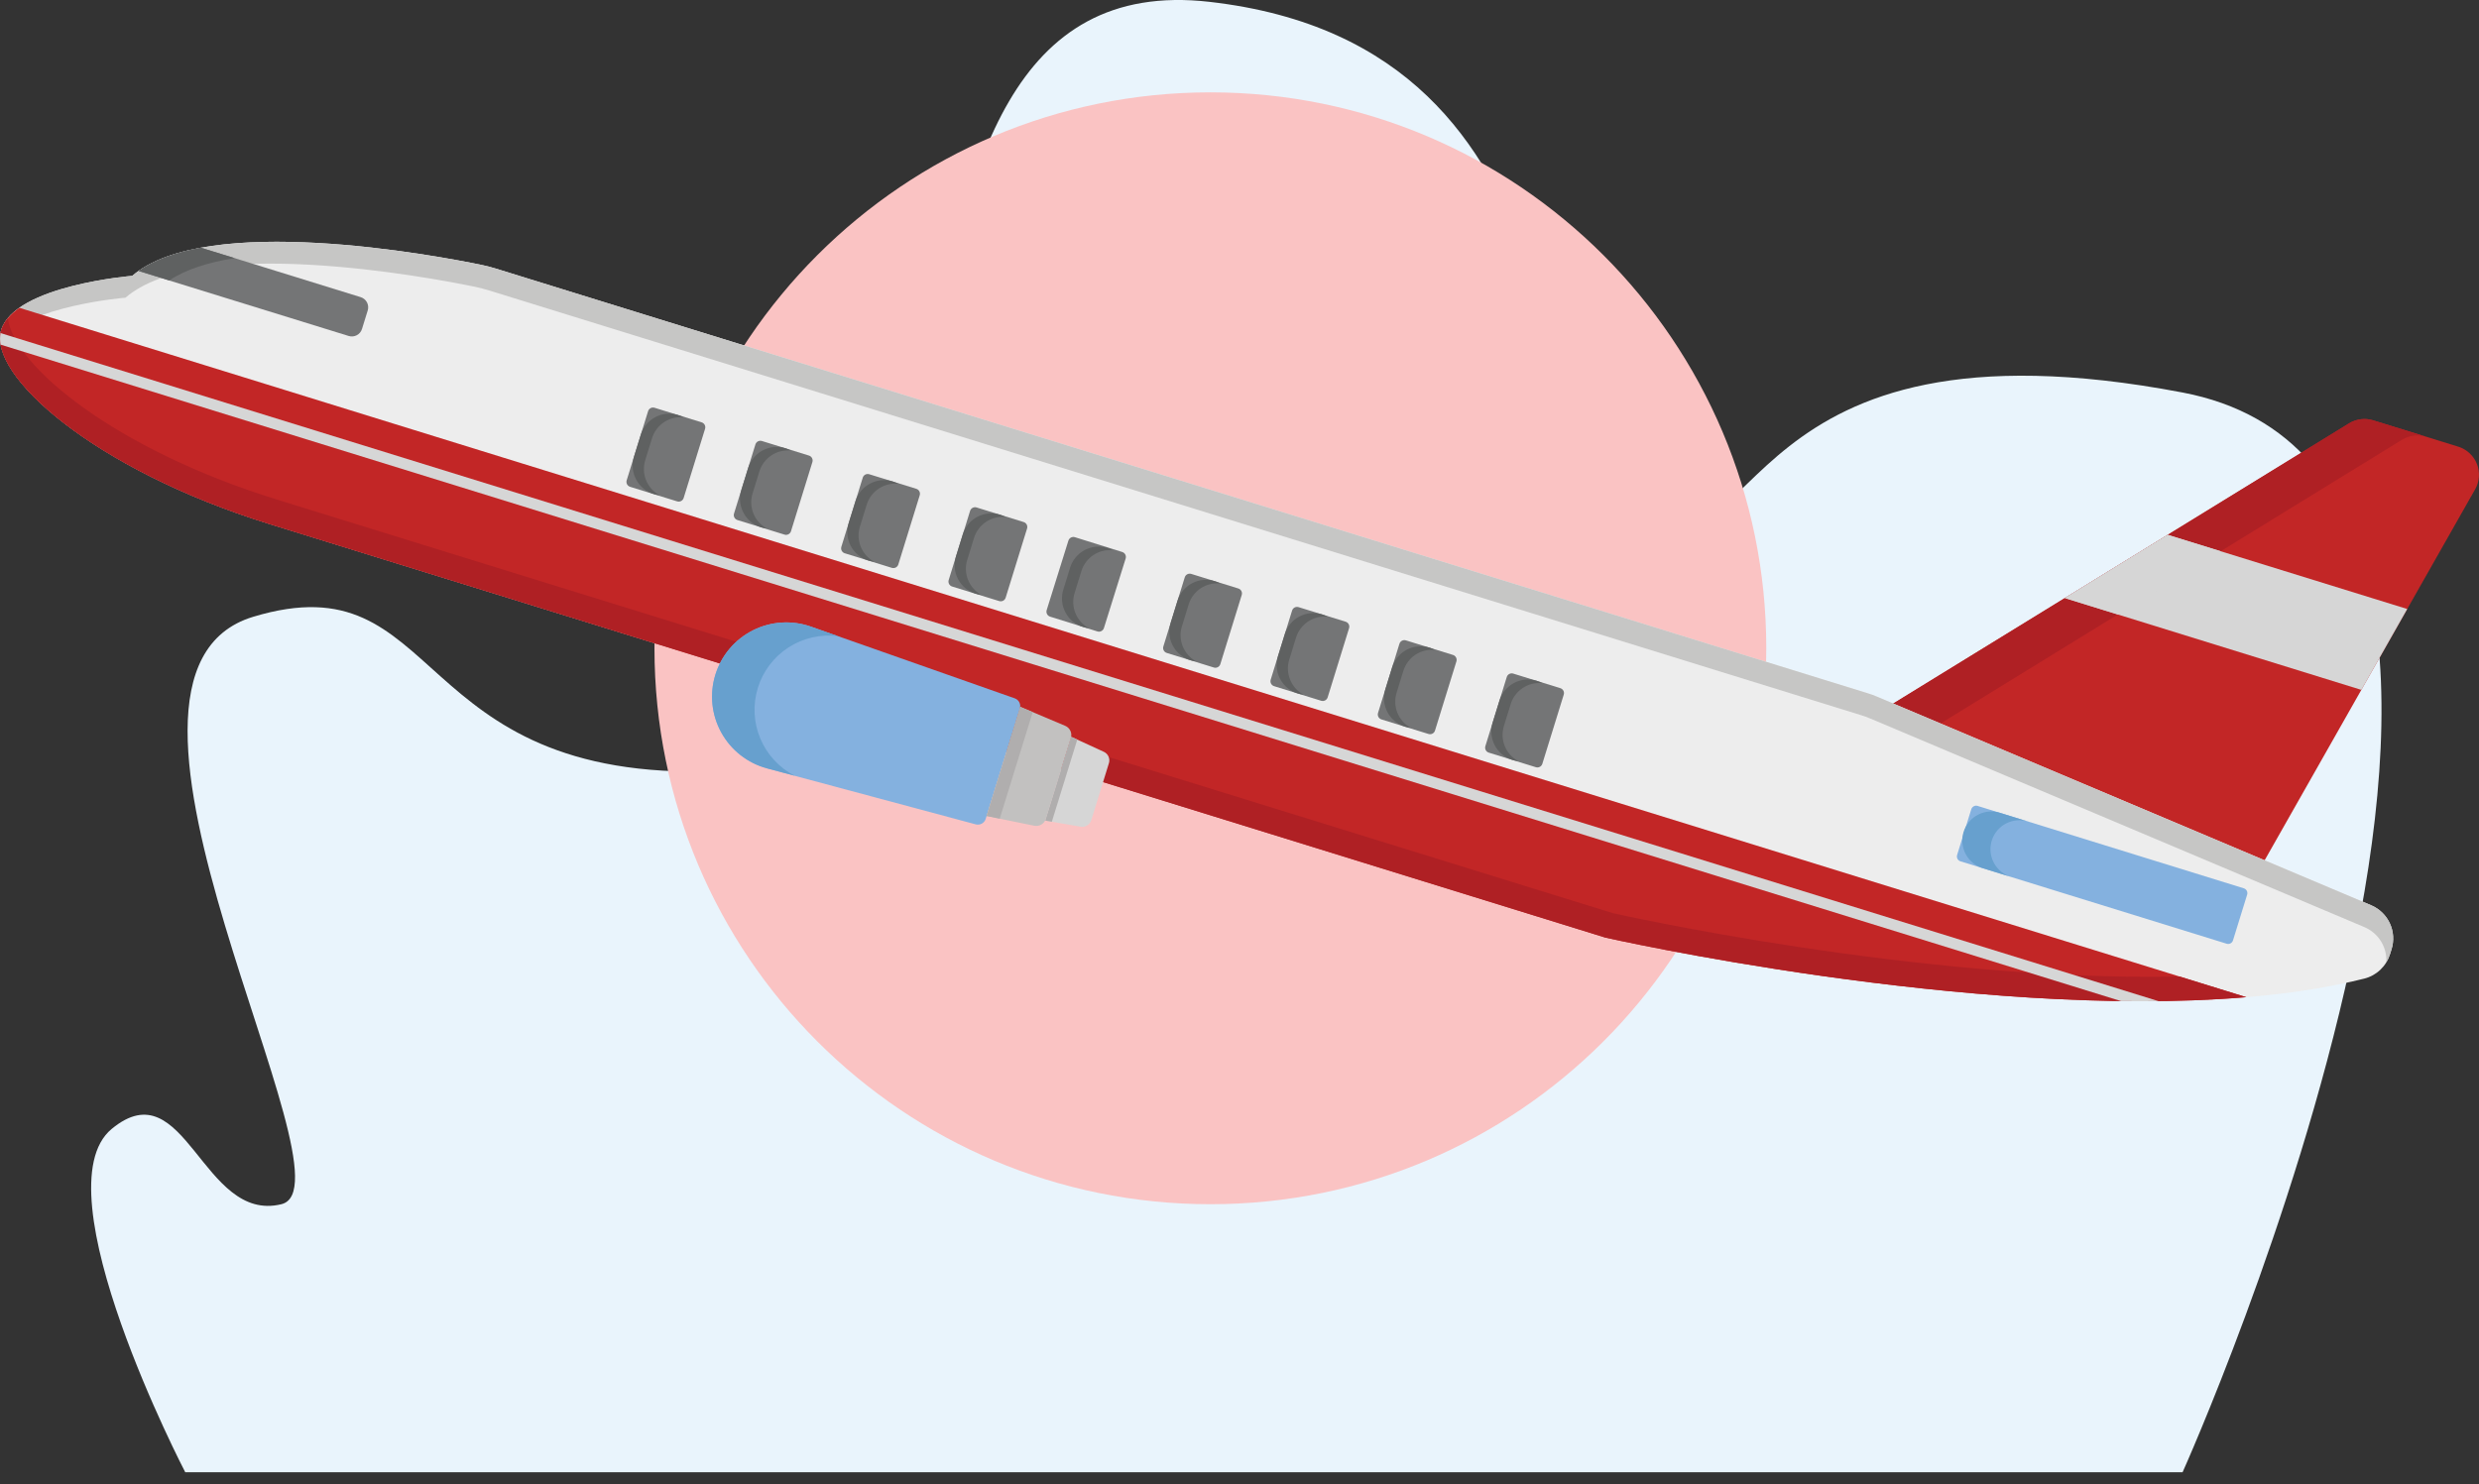 <?xml version="1.0" encoding="UTF-8"?> <svg xmlns="http://www.w3.org/2000/svg" width="1396" height="836" viewBox="0 0 1396 836" fill="none"><rect x="0" y="0" width="1396" height="836" fill="#333333" stroke="none"/> <g clip-path="url(#clip0)"> <path d="M1229.07 829.315C1229.07 829.315 1481.14 269.086 1229.07 221.096C976.998 173.107 992.225 324.58 924.101 296.619C855.977 268.657 904.313 26.524 681.083 1.036C457.854 -24.452 578.886 428.081 403.731 434.393C228.576 440.705 250.853 314.692 142.564 347.433C34.274 380.175 203.052 667.423 158.47 678.32C113.887 689.217 104.325 601.678 62.923 635.885C21.52 670.091 104.325 829.315 104.325 829.315H1229.07Z" fill="#E9F4FC"></path> <path d="M681.597 678.32C508.706 678.32 368.551 538.119 368.551 365.172C368.551 192.225 508.706 52.023 681.597 52.023C854.487 52.023 994.643 192.225 994.643 365.172C994.643 538.119 854.487 678.32 681.597 678.32Z" fill="#FAC3C3"></path> <path d="M1384.3 251.598L1336.41 236.773C1334.15 236.076 1331.77 235.869 1329.43 236.165C1327.09 236.461 1324.83 237.253 1322.82 238.489L1055.58 402.793L1272.64 489.258L1393.83 275.621C1395.06 273.464 1395.78 271.06 1395.95 268.586C1396.12 266.112 1395.74 263.631 1394.82 261.326C1393.91 259.021 1392.49 256.95 1390.67 255.267C1388.85 253.583 1386.67 252.329 1384.3 251.598Z" fill="#C22626"></path> <path d="M1322.81 238.473C1324.83 237.238 1327.08 236.448 1329.43 236.155C1331.77 235.862 1334.15 236.073 1336.41 236.773L1366.23 245.999C1363.98 245.3 1361.6 245.091 1359.26 245.386C1356.91 245.681 1354.66 246.473 1352.65 247.71L1085.41 412.058L1273.87 487.102L1272.65 489.258L1055.58 402.794L1322.81 238.473Z" fill="#AF2024"></path> <path d="M1335.26 509.921L1056.97 392.414C1055.31 391.713 1053.61 391.092 1051.87 390.554L279.269 151.301C276.562 150.46 273.839 149.758 271.06 149.184C245.491 143.919 116.144 119.501 74.463 155.385C74.463 155.385 8.483 160.694 0.691 185.864C-7.1 211.035 52.648 264.473 151.62 295.12L904.024 528.144C904.024 528.144 1177.68 590.012 1331.49 551.214C1334.86 550.354 1337.95 548.64 1340.47 546.238C1342.99 543.836 1344.85 540.827 1345.88 537.498L1346.77 534.663C1348.26 529.845 1347.91 524.646 1345.78 520.074C1343.65 515.503 1339.9 511.884 1335.26 509.921Z" fill="#EDEDED"></path> <path d="M1331.45 522.233L1053.16 404.721C1051.5 404.019 1049.8 403.399 1048.06 402.86L275.455 163.608C272.748 162.766 270.025 162.07 267.245 161.496C241.677 156.226 112.329 131.808 70.648 167.691C70.648 167.691 15.54 172.148 0.118 192.126C-0.099 190.023 0.09 187.897 0.675 185.864C8.472 160.694 74.447 155.385 74.447 155.385C116.139 119.501 245.486 143.919 271.044 149.184C273.828 149.741 276.546 150.46 279.253 151.301L1051.87 390.537C1053.61 391.072 1055.31 391.692 1056.97 392.398L1335.26 509.921C1339.9 511.882 1343.65 515.5 1345.78 520.072C1347.91 524.645 1348.26 529.845 1346.77 534.662L1345.88 537.498C1345.38 539.101 1344.69 540.637 1343.82 542.072C1344.05 537.893 1342.99 533.745 1340.78 530.194C1338.56 526.643 1335.31 523.862 1331.45 522.233Z" fill="#C6C6C5"></path> <path d="M904.024 528.144L151.609 295.142C52.642 264.501 -7.117 211.052 0.68 185.887C2.19 181.001 5.91 176.873 10.895 173.38L1264.94 561.699C1109.95 574.686 904.024 528.144 904.024 528.144Z" fill="#C22626"></path> <path d="M155.858 281.376L908.273 514.378C908.273 514.378 1079.64 553.12 1227.37 550.067L1264.94 561.699C1109.95 574.686 904.024 528.144 904.024 528.144L151.609 295.142C52.642 264.501 -7.117 211.052 0.68 185.887C1.477 183.432 2.753 181.159 4.434 179.201C7.653 206.249 65.324 253.342 155.858 281.376Z" fill="#AF2024"></path> <path d="M549.463 464.355L431.95 432.817C426.518 431.358 421.436 428.818 417.008 425.349C412.58 421.88 408.897 417.553 406.18 412.626C403.462 407.7 401.766 402.276 401.194 396.679C400.621 391.082 401.182 385.427 402.845 380.052C404.508 374.677 407.238 369.693 410.872 365.399C414.506 361.104 418.969 357.587 423.994 355.058C429.018 352.53 434.502 351.042 440.115 350.683C445.728 350.324 451.356 351.103 456.661 352.971L571.434 393.362C572.563 393.758 573.495 394.577 574.033 395.646C574.571 396.715 574.673 397.951 574.319 399.094L555.083 461.257C554.728 462.4 553.944 463.361 552.896 463.938C551.849 464.516 550.618 464.665 549.463 464.355Z" fill="#84B1DF"></path> <path d="M456.645 352.971L471.877 358.33C462.135 357.115 452.276 359.368 444.028 364.694C435.78 370.021 429.669 378.081 426.765 387.462C423.861 396.845 424.351 406.952 428.151 416.011C431.95 425.069 438.816 432.5 447.545 437L431.951 432.817C426.518 431.358 421.436 428.818 417.008 425.349C412.58 421.88 408.897 417.553 406.18 412.626C403.463 407.7 401.767 402.276 401.194 396.679C400.621 391.082 401.182 385.427 402.845 380.052C404.509 374.68 407.239 369.698 410.872 365.405C414.505 361.112 418.966 357.596 423.989 355.068C429.011 352.54 434.492 351.051 440.103 350.691C445.714 350.33 451.34 351.106 456.645 352.971Z" fill="#67A0CE"></path> <path d="M582.456 465.129L555.562 459.653L574.586 398.175L599.872 408.861C601.15 409.402 602.182 410.399 602.767 411.657C603.353 412.916 603.45 414.347 603.041 415.674L588.922 461.291C588.513 462.619 587.625 463.748 586.43 464.458C585.235 465.167 583.818 465.407 582.456 465.129Z" fill="#C2C1C0"></path> <path d="M581.555 401.122L562.974 461.162L555.562 459.653L574.586 398.175L581.555 401.122Z" fill="#B0AEAE"></path> <path d="M608.573 465.675L588.629 462.243L603.237 415.05L621.616 423.496C622.785 424.032 623.72 424.976 624.244 426.151C624.769 427.326 624.849 428.651 624.468 429.881L614.521 462.026C614.14 463.252 613.326 464.298 612.232 464.969C611.138 465.64 609.838 465.891 608.573 465.675Z" fill="#D6D6D6"></path> <path d="M606.639 416.61L592.32 462.878L588.627 462.243L603.236 415.044L606.639 416.61Z" fill="#B0AEAE"></path> <path d="M1104 485.168L1253.91 531.593C1254.63 531.816 1255.41 531.744 1256.07 531.394C1256.74 531.044 1257.24 530.444 1257.46 529.726L1265.44 503.932C1265.55 503.576 1265.59 503.202 1265.55 502.831C1265.52 502.46 1265.41 502.099 1265.24 501.77C1265.07 501.44 1264.83 501.148 1264.54 500.91C1264.25 500.672 1263.92 500.493 1263.57 500.383L1113.64 453.959C1113.28 453.849 1112.91 453.81 1112.54 453.844C1112.17 453.879 1111.81 453.986 1111.48 454.16C1111.15 454.334 1110.86 454.571 1110.62 454.858C1110.38 455.144 1110.2 455.475 1110.09 455.831L1102.11 481.625C1102 481.982 1101.96 482.357 1102 482.729C1102.03 483.101 1102.14 483.462 1102.32 483.791C1102.49 484.121 1102.73 484.412 1103.02 484.648C1103.31 484.885 1103.64 485.061 1104 485.168Z" fill="#84B1DF"></path> <path d="M1126.55 457.948L1142.41 462.862C1140.35 462.168 1138.17 461.894 1136 462.056C1133.82 462.218 1131.71 462.812 1129.77 463.805C1127.83 464.797 1126.11 466.168 1124.71 467.835C1123.31 469.502 1122.26 471.433 1121.61 473.513C1120.97 475.594 1120.75 477.782 1120.96 479.95C1121.17 482.117 1121.82 484.22 1122.86 486.135C1123.9 488.049 1125.31 489.736 1127.01 491.097C1128.71 492.458 1130.66 493.466 1132.76 494.06L1116.89 489.146C1114.8 488.552 1112.84 487.545 1111.15 486.184C1109.45 484.823 1108.03 483.135 1107 481.221C1105.96 479.306 1105.31 477.204 1105.1 475.036C1104.89 472.869 1105.11 470.68 1105.75 468.6C1106.39 466.519 1107.45 464.588 1108.85 462.921C1110.25 461.254 1111.97 459.884 1113.91 458.891C1115.85 457.899 1117.96 457.304 1120.13 457.142C1122.31 456.98 1124.49 457.254 1126.55 457.948Z" fill="#67A0CE"></path> <path d="M113.125 139.529L203.125 167.385C204.642 167.856 205.911 168.91 206.651 170.317C207.392 171.723 207.544 173.366 207.074 174.884L203.849 185.302C203.616 186.054 203.238 186.753 202.735 187.358C202.233 187.964 201.616 188.464 200.919 188.831C200.223 189.198 199.461 189.424 198.678 189.496C197.894 189.568 197.104 189.485 196.353 189.252L78.022 152.649C87.055 146.243 99.224 142.064 113.125 139.529Z" fill="#747576"></path> <path d="M113.125 139.529L132.161 145.407C117.514 147.713 104.732 151.697 95.292 157.953L78.027 152.605C87.055 146.243 99.224 142.064 113.125 139.529Z" fill="#5F6161"></path> <path d="M368.602 229.689L395.124 237.902C396.661 238.378 397.521 240.009 397.045 241.547L384.99 280.504C384.514 282.041 382.883 282.901 381.346 282.425L354.824 274.213C353.288 273.737 352.427 272.105 352.903 270.568L364.958 231.611C365.434 230.074 367.066 229.213 368.602 229.689Z" fill="#747576"></path> <path d="M429.045 248.409L455.566 256.621C457.103 257.097 457.963 258.729 457.487 260.266L445.432 299.223C444.956 300.76 443.325 301.621 441.788 301.145L415.267 292.932C413.73 292.457 412.87 290.825 413.346 289.287L425.401 250.33C425.877 248.793 427.508 247.933 429.045 248.409Z" fill="#747576"></path> <path d="M489.488 267.128L516.009 275.34C517.546 275.816 518.406 277.448 517.931 278.985L505.875 317.942C505.4 319.48 503.768 320.34 502.232 319.864L475.71 311.652C474.173 311.176 473.313 309.544 473.789 308.007L485.844 269.05C486.32 267.513 487.951 266.652 489.488 267.128Z" fill="#747576"></path> <path d="M549.933 285.847L576.455 294.06C577.992 294.536 578.852 296.167 578.376 297.705L566.321 336.662C565.845 338.199 564.214 339.059 562.677 338.583L536.155 330.371C534.619 329.895 533.759 328.263 534.234 326.726L546.29 287.769C546.765 286.232 548.397 285.371 549.933 285.847Z" fill="#747576"></path> <path d="M605.316 302.603L631.968 310.935C633.513 311.417 634.373 313.061 633.891 314.606L621.661 353.755C621.178 355.3 619.535 356.161 617.991 355.678L591.338 347.347C589.794 346.864 588.933 345.22 589.416 343.676L601.646 304.526C602.129 302.981 603.772 302.12 605.316 302.603Z" fill="#747576"></path> <path d="M670.818 323.273L697.34 331.486C698.876 331.962 699.736 333.594 699.261 335.131L687.205 374.088C686.73 375.625 685.098 376.486 683.562 376.01L657.04 367.797C655.504 367.321 654.643 365.689 655.119 364.152L667.174 325.195C667.65 323.658 669.281 322.798 670.818 323.273Z" fill="#747576"></path> <path d="M731.261 341.993L757.783 350.205C759.32 350.681 760.18 352.313 759.704 353.85L747.649 392.807C747.173 394.345 745.542 395.205 744.005 394.729L717.484 386.517C715.947 386.041 715.087 384.409 715.562 382.872L727.618 343.915C728.093 342.377 729.725 341.517 731.261 341.993Z" fill="#747576"></path> <path d="M791.705 360.712L818.226 368.925C819.763 369.4 820.623 371.032 820.147 372.57L808.092 411.527C807.616 413.064 805.985 413.924 804.448 413.448L777.927 405.236C776.39 404.76 775.53 403.128 776.006 401.591L788.061 362.634C788.537 361.097 790.168 360.236 791.705 360.712Z" fill="#747576"></path> <path d="M852.152 379.426L878.674 387.639C880.21 388.115 881.07 389.747 880.595 391.284L868.539 430.241C868.064 431.778 866.432 432.638 864.896 432.163L838.374 423.95C836.837 423.474 835.977 421.842 836.453 420.305L848.508 381.348C848.984 379.811 850.615 378.95 852.152 379.426Z" fill="#747576"></path> <path d="M381.861 233.776C382.926 234.11 383.956 234.546 384.936 235.08C381.08 234.686 377.207 235.638 373.973 237.775C370.739 239.911 368.343 243.1 367.192 246.802L363.349 259.225C362.203 262.931 362.374 266.919 363.833 270.512C365.291 274.106 367.948 277.084 371.352 278.941C370.243 278.831 369.147 278.609 368.083 278.279C365.976 277.626 364.018 276.566 362.321 275.157C360.624 273.748 359.221 272.018 358.193 270.067C357.164 268.115 356.53 265.98 356.326 263.784C356.122 261.587 356.353 259.372 357.005 257.264L360.854 244.835C362.175 240.583 365.13 237.029 369.069 234.955C373.008 232.882 377.61 232.458 381.861 233.776Z" fill="#5F6161"></path> <path d="M442.307 252.495C443.371 252.829 444.401 253.265 445.381 253.799C441.523 253.407 437.647 254.362 434.413 256.502C431.179 258.643 428.785 261.837 427.637 265.543L423.794 277.967C422.647 281.672 422.818 285.66 424.276 289.254C425.735 292.848 428.393 295.826 431.797 297.683C430.688 297.569 429.593 297.347 428.528 297.02C424.278 295.696 420.726 292.739 418.653 288.798C416.581 284.857 416.156 280.254 417.473 276L421.321 263.576C422.638 259.325 425.587 255.77 429.522 253.693C433.457 251.615 438.055 251.184 442.307 252.495Z" fill="#5F6161"></path> <path d="M502.75 271.214C503.814 271.546 504.844 271.981 505.824 272.512C501.966 272.12 498.091 273.075 494.857 275.216C491.622 277.357 489.228 280.551 488.08 284.256L484.232 296.686C483.088 300.392 483.26 304.38 484.72 307.973C486.179 311.567 488.837 314.545 492.241 316.402C491.132 316.286 490.038 316.064 488.972 315.739C484.716 314.42 481.158 311.464 479.081 307.521C477.003 303.578 476.577 298.971 477.894 294.713L481.743 282.29C482.394 280.182 483.455 278.224 484.863 276.527C486.272 274.829 488.001 273.426 489.952 272.398C491.903 271.369 494.037 270.735 496.233 270.532C498.429 270.329 500.644 270.561 502.75 271.214Z" fill="#5F6161"></path> <path d="M563.191 289.933C564.255 290.262 565.283 290.696 566.26 291.231C562.402 290.839 558.528 291.795 555.294 293.935C552.061 296.076 549.668 299.27 548.522 302.975L544.673 315.399C543.528 319.105 543.699 323.093 545.159 326.687C546.619 330.281 549.277 333.259 552.682 335.115C551.572 335.005 550.477 334.783 549.413 334.452C547.305 333.801 545.346 332.741 543.648 331.333C541.949 329.924 540.545 328.195 539.516 326.243C538.486 324.292 537.851 322.157 537.646 319.959C537.442 317.762 537.672 315.546 538.324 313.438L542.167 301.014C542.819 298.905 543.881 296.946 545.291 295.247C546.7 293.549 548.431 292.145 550.383 291.116C552.336 290.087 554.472 289.453 556.67 289.25C558.867 289.047 561.083 289.279 563.191 289.933Z" fill="#5F6161"></path> <path d="M623.635 308.641C624.699 308.974 625.727 309.411 626.704 309.945C622.847 309.553 618.972 310.508 615.739 312.649C612.506 314.79 610.112 317.984 608.966 321.689L605.117 334.113C603.971 337.819 604.142 341.807 605.602 345.401C607.062 348.995 609.721 351.973 613.126 353.829C612.017 353.719 610.922 353.497 609.857 353.166C607.75 352.514 605.791 351.454 604.094 350.045C602.397 348.636 600.994 346.907 599.965 344.955C598.936 343.003 598.302 340.868 598.099 338.671C597.895 336.474 598.127 334.259 598.78 332.152L602.622 319.722C603.941 315.466 606.896 311.909 610.836 309.831C614.776 307.753 619.38 307.325 623.635 308.641Z" fill="#5F6161"></path> <path d="M684.081 327.366C685.144 327.699 686.172 328.135 687.149 328.67C683.294 328.275 679.421 329.228 676.188 331.366C672.954 333.503 670.56 336.694 669.411 340.397L665.563 352.82C664.417 356.527 664.589 360.515 666.049 364.109C667.509 367.702 670.167 370.68 673.571 372.537C671.096 372.287 668.708 371.49 666.578 370.203C664.449 368.917 662.632 367.173 661.259 365.098C659.886 363.023 658.991 360.668 658.64 358.205C658.288 355.741 658.488 353.231 659.225 350.854L663.068 338.43C664.39 334.177 667.346 330.623 671.286 328.549C675.226 326.474 679.828 326.049 684.081 327.366Z" fill="#5F6161"></path> <path d="M744.524 346.085C745.587 346.417 746.615 346.851 747.593 347.383C743.735 346.992 739.862 347.948 736.628 350.088C733.395 352.229 731.002 355.422 729.854 359.127L726.006 371.556C724.86 375.261 725.031 379.249 726.491 382.842C727.951 386.435 730.61 389.412 734.015 391.267C731.538 391.022 729.147 390.228 727.016 388.943C724.884 387.658 723.065 385.914 721.692 383.839C720.318 381.763 719.423 379.407 719.073 376.942C718.723 374.478 718.927 371.966 719.668 369.59L723.511 357.166C724.829 352.909 727.783 349.35 731.723 347.272C735.664 345.194 740.269 344.767 744.524 346.085Z" fill="#5F6161"></path> <path d="M804.968 364.804C806.032 365.133 807.06 365.568 808.037 366.102C804.179 365.711 800.304 366.666 797.07 368.807C793.836 370.947 791.442 374.141 790.293 377.846L786.45 390.27C785.305 393.975 785.475 397.963 786.934 401.557C788.393 405.15 791.05 408.128 794.454 409.986C793.346 409.875 792.253 409.653 791.19 409.323C789.083 408.671 787.124 407.611 785.427 406.202C783.73 404.793 782.326 403.064 781.298 401.112C780.269 399.16 779.635 397.025 779.431 394.828C779.228 392.631 779.459 390.416 780.112 388.309L783.955 375.885C785.273 371.628 788.227 368.069 792.168 365.991C796.108 363.913 800.713 363.486 804.968 364.804Z" fill="#5F6161"></path> <path d="M865.411 383.518C866.474 383.851 867.501 384.288 868.479 384.821C864.621 384.429 860.747 385.384 857.513 387.525C854.278 389.665 851.884 392.859 850.737 396.565L846.893 408.989C845.747 412.694 845.919 416.682 847.378 420.276C848.836 423.869 851.492 426.848 854.896 428.705C853.788 428.594 852.696 428.372 851.633 428.042C849.526 427.391 847.568 426.33 845.87 424.921C844.173 423.512 842.77 421.783 841.741 419.831C840.712 417.88 840.078 415.744 839.875 413.547C839.671 411.351 839.903 409.135 840.556 407.028L844.398 394.598C845.715 390.342 848.67 386.783 852.611 384.705C856.552 382.627 861.155 382.2 865.411 383.518Z" fill="#5F6161"></path> <path d="M0.296 187.614L1215.52 563.933C1208.54 564.011 1201.52 564.011 1194.46 563.933L0.33 194.126C-0.065 191.974 -0.076 189.77 0.296 187.614Z" fill="#D6D6D6"></path> <path d="M1329.75 388.604L1162.77 336.893L1220.7 301.271L1355.59 343.043L1329.75 388.604Z" fill="#D6D6D6"></path> <path d="M1220.7 301.271L1250.53 310.508L1192.6 346.129L1162.77 336.893L1220.7 301.271Z" fill="#D6D6D6"></path> </g> <defs> <clipPath id="clip0"> <rect width="1396" height="836" fill="white"></rect> </clipPath> </defs> </svg> 